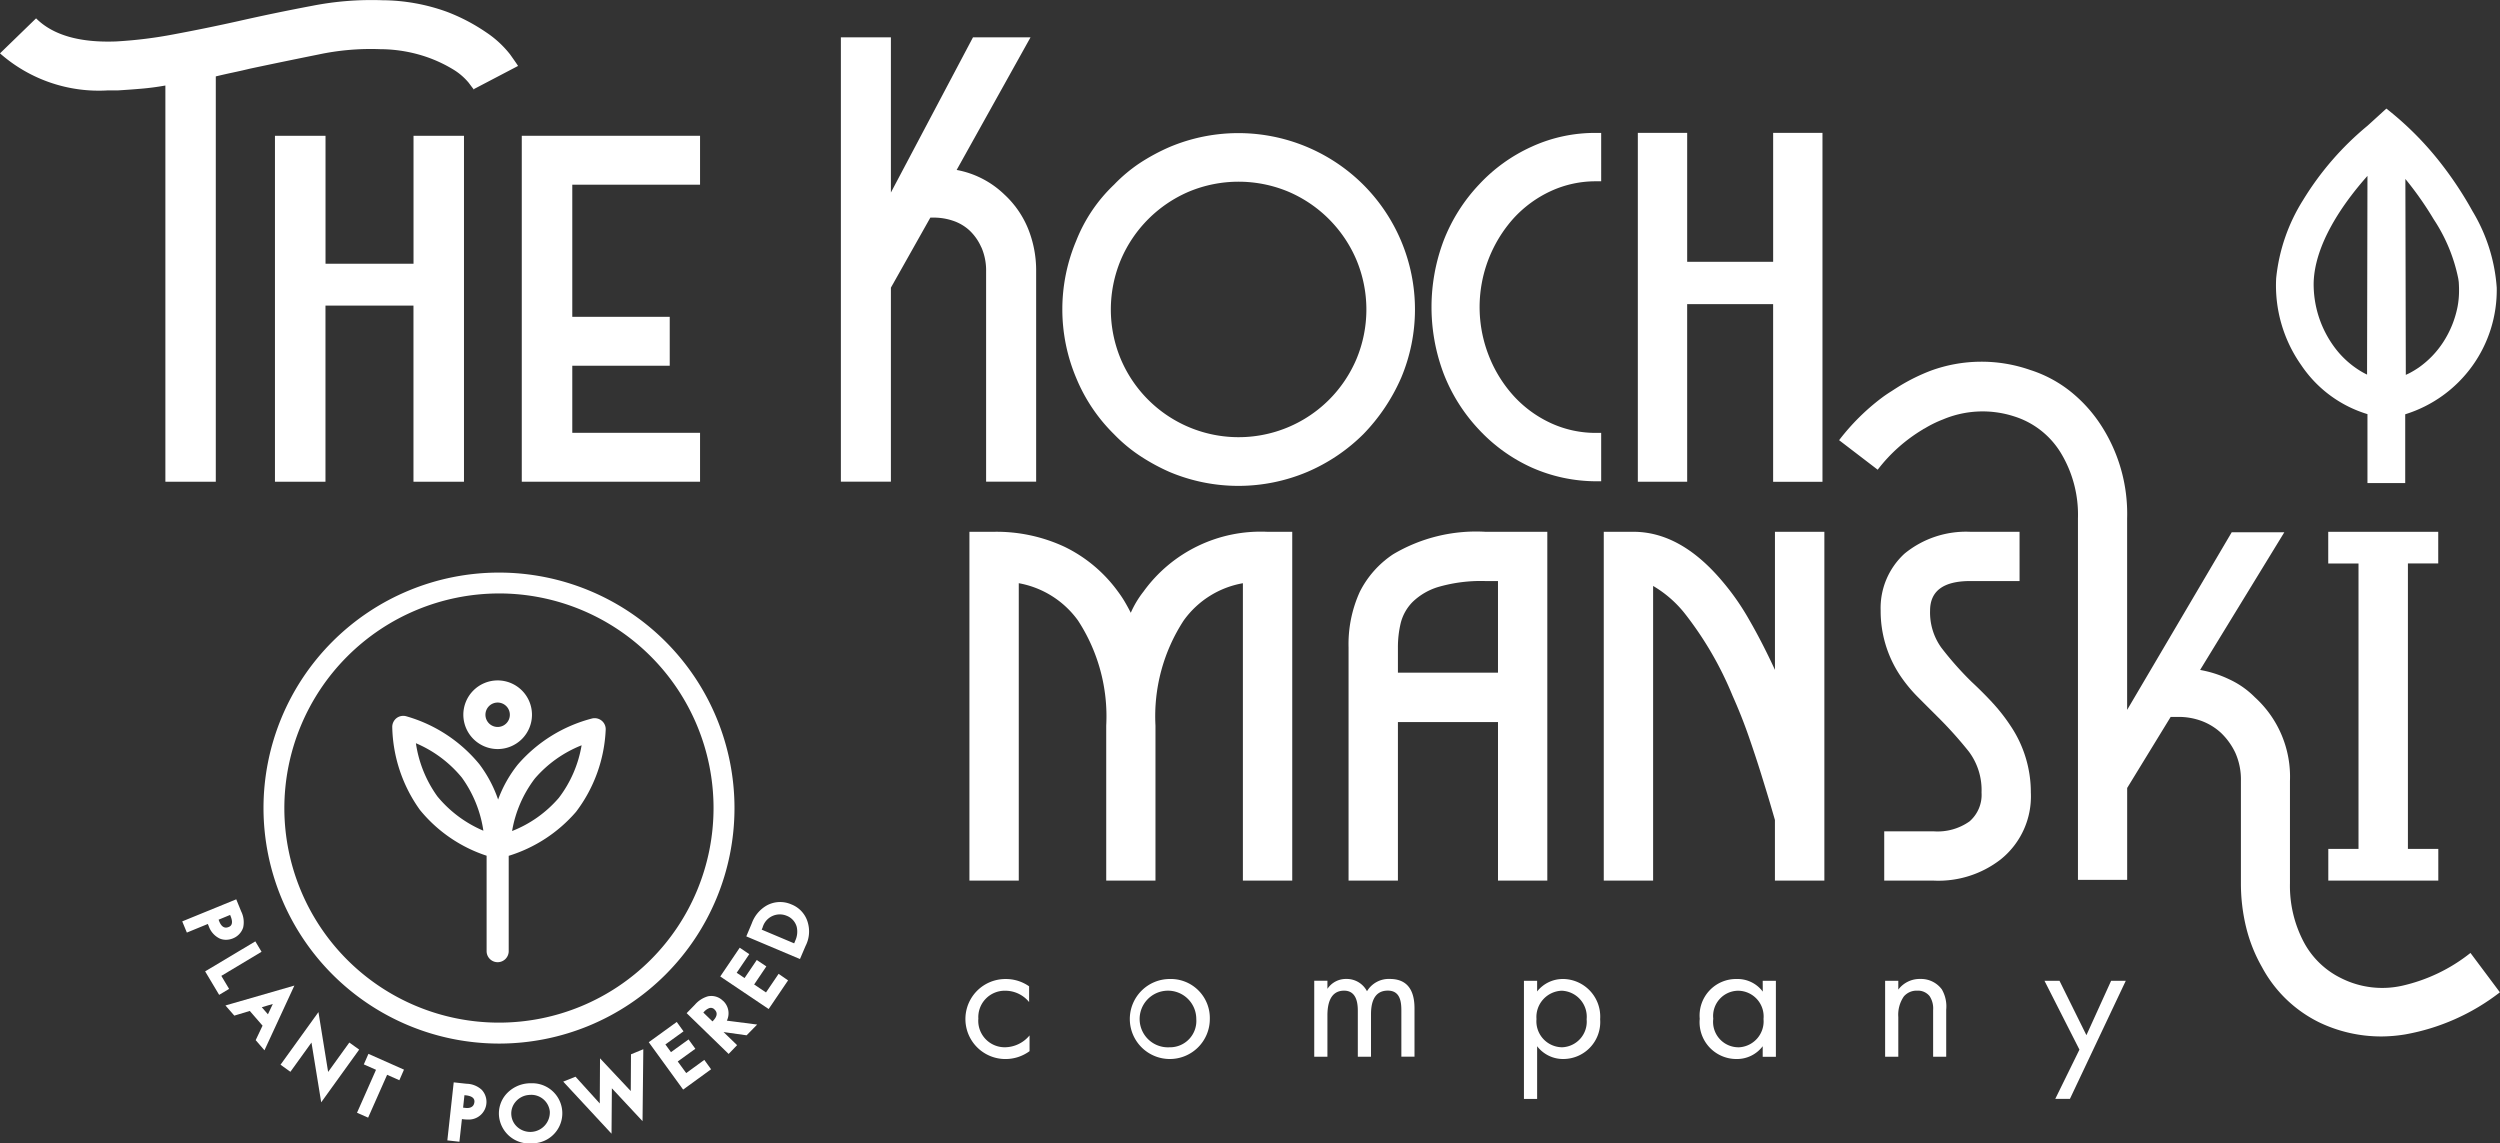<svg id="Group_156" data-name="Group 156" xmlns="http://www.w3.org/2000/svg" width="147.732" height="67.57" viewBox="0 0 147.732 67.57">
  <rect x="0" y="0" width="147.732" height="67.57" fill="#333333" stroke="none"/>
  <path id="Path_194" data-name="Path 194" d="M12.752,28.468V4.515c.34-.082.675-.158,1-.227s.662-.143,1-.227q2.131-.452,4.094-.846a14.791,14.791,0,0,1,3.624-.309,8.6,8.6,0,0,1,2.6.414,8.127,8.127,0,0,1,1.707.782,3.625,3.625,0,0,1,.917.785c.184.248.291.386.319.414V5.259l2.6-1.362c-.031-.056-.187-.284-.47-.682a6.045,6.045,0,0,0-1.408-1.3A11.082,11.082,0,0,0,26.4.694a11.4,11.4,0,0,0-3.8-.68,18.216,18.216,0,0,0-4.155.33q-2.2.414-4.373.907-1.875.418-3.731.764a25.847,25.847,0,0,1-3.476.434q-3.239.123-4.733-1.365L0,3.153A8.826,8.826,0,0,0,6.4,5.34h.6c.455-.028.91-.061,1.365-.1s.923-.1,1.408-.187V28.468Z" transform="translate(0 0)" fill="#fff"/>
  <path id="Path_195" data-name="Path 195" d="M6.358,3.14V23.582H9.343V13.176h5.2V23.582h2.985V3.14H14.546V10.7h-5.2V3.14Z" transform="translate(9.89 4.884)" fill="#fff"/>
  <path id="Path_196" data-name="Path 196" d="M22.6,20.692H15.05V16.728h5.758v-2.89H15.05V6.03H22.6V3.14H12.065V23.582H22.6Z" transform="translate(18.768 4.884)" fill="#fff"/>
  <path id="Path_197" data-name="Path 197" d="M44.584,17.546a10.417,10.417,0,0,0,0-8.1,10.434,10.434,0,0,0-2.231-3.317A10.463,10.463,0,0,0,30.9,3.9a11.913,11.913,0,0,0-1.758.948A9.18,9.18,0,0,0,27.62,6.125a9.235,9.235,0,0,0-2.236,3.317,10.425,10.425,0,0,0,0,8.1,10,10,0,0,0,2.228,3.32,9.163,9.163,0,0,0,1.533,1.28A11.721,11.721,0,0,0,30.9,23.1a10.469,10.469,0,0,0,8.137,0,10.594,10.594,0,0,0,3.317-2.234,11.186,11.186,0,0,0,2.228-3.317m-4.26,1.288a7.56,7.56,0,0,1-12.3-2.4,7.6,7.6,0,0,1,0-5.873,7.624,7.624,0,0,1,4.022-4.028,7.628,7.628,0,0,1,5.873,0,7.617,7.617,0,0,1,4.025,4.028,7.6,7.6,0,0,1,0,5.873,7.6,7.6,0,0,1-1.62,2.4" transform="translate(38.211 4.789)" fill="#fff"/>
  <path id="Path_198" data-name="Path 198" d="M39.019,3.889a9.687,9.687,0,0,0-3.108,2.236,10.177,10.177,0,0,0-2.1,3.335,11.138,11.138,0,0,0,0,7.815,10.177,10.177,0,0,0,2.1,3.335,9.748,9.748,0,0,0,3.11,2.236,9.422,9.422,0,0,0,3.808.813h.3V20.8h-.3a6.323,6.323,0,0,1-2.673-.578,6.867,6.867,0,0,1-2.185-1.592A7.711,7.711,0,0,1,36.5,16.266,7.859,7.859,0,0,1,37.971,8.1a6.909,6.909,0,0,1,2.185-1.59,6.323,6.323,0,0,1,2.673-.578h.3V3.074h-.3a8.958,8.958,0,0,0-3.81.815" transform="translate(51.489 4.781)" fill="#fff"/>
  <path id="Path_199" data-name="Path 199" d="M40.787,13.193h5.08v10.5h2.916V3.073H45.868v7.621h-5.08V3.073H37.872V23.688h2.916Z" transform="translate(58.912 4.778)" fill="#fff"/>
  <path id="Path_200" data-name="Path 200" d="M27.747,13.271a3.425,3.425,0,0,1,.279,1.423V27.12h2.957V14.695a6.592,6.592,0,0,0-.48-2.533A5.647,5.647,0,0,0,29.1,10.146,5.488,5.488,0,0,0,26.285,8.7L30.65.864h-3.4L22.4,10.033V.864H19.444V27.12H22.4V15.656l2.331-4.14h.22a3.519,3.519,0,0,1,1.112.184,2.7,2.7,0,0,1,.979.572,3.036,3.036,0,0,1,.7,1" transform="translate(30.246 1.343)" fill="#fff"/>
  <path id="Path_201" data-name="Path 201" d="M32.7,15.835a5.768,5.768,0,0,0-.749,1.25c-.112-.222-.23-.437-.353-.647s-.258-.409-.4-.6a8.455,8.455,0,0,0-3.146-2.645,9.514,9.514,0,0,0-4.186-.894H22.416V32.912h2.916V15.337a5.52,5.52,0,0,1,3.5,2.205A10.361,10.361,0,0,1,30.5,23.75v9.162H33.41V23.75a10.361,10.361,0,0,1,1.666-6.207,5.466,5.466,0,0,1,3.5-2.205V32.912h2.916V12.3H40.034A8.54,8.54,0,0,0,32.7,15.835" transform="translate(34.87 19.126)" fill="#fff"/>
  <path id="Path_202" data-name="Path 202" d="M42.928,32.911V12.3H39.264a9.594,9.594,0,0,0-5.456,1.334,5.782,5.782,0,0,0-1.958,2.208,7.461,7.461,0,0,0-.667,3.289V32.911H34.1V23.542h5.914v9.369ZM34.1,20.626v-1.5a6.123,6.123,0,0,1,.166-1.436,2.719,2.719,0,0,1,.708-1.25,3.728,3.728,0,0,1,1.561-.894,9.038,9.038,0,0,1,2.729-.335h.749v5.415Z" transform="translate(48.507 19.125)" fill="#fff"/>
  <path id="Path_203" data-name="Path 203" d="M47.2,20.46q-.751-1.625-1.521-2.957a14.563,14.563,0,0,0-1.6-2.292Q41.621,12.3,38.832,12.3H37.084V32.913H40V15.5a6.746,6.746,0,0,1,1.835,1.582A20.389,20.389,0,0,1,44.7,22q.54,1.208.958,2.415t.728,2.208c.207.667.381,1.234.521,1.707s.235.805.291,1v3.583H50.12V12.3H47.2Z" transform="translate(57.687 19.125)" fill="#fff"/>
  <path id="Path_204" data-name="Path 204" d="M50.069,22.374q-.583-.625-1.209-1.206a19.19,19.19,0,0,1-1.791-2.021,3.555,3.555,0,0,1-.664-2.188q0-1.748,2.374-1.748h2.913V12.3H48.778A5.734,5.734,0,0,0,44.9,13.586a4.356,4.356,0,0,0-1.416,3.373,6.87,6.87,0,0,0,1.124,3.792A8.563,8.563,0,0,0,45.7,22.083c.388.391.777.777,1.165,1.165a23.715,23.715,0,0,1,1.832,2.042,3.794,3.794,0,0,1,.749,2.415,2.078,2.078,0,0,1-.708,1.707A3.269,3.269,0,0,1,46.611,30H43.695v2.913h2.916a6,6,0,0,0,3.959-1.247,4.771,4.771,0,0,0,1.789-3.959,7.035,7.035,0,0,0-1.209-3.956,10.6,10.6,0,0,0-1.081-1.375" transform="translate(67.649 19.125)" fill="#fff"/>
  <path id="Path_205" data-name="Path 205" d="M60.334,14.169V12.3h-6.5v1.873h1.789V31.038H53.838v1.873h6.5V31.038H58.542V14.169Z" transform="translate(83.748 19.126)" fill="#fff"/>
  <path id="Path_206" data-name="Path 206" d="M79.835,43.3a10.022,10.022,0,0,1-4.025,1.935,5.4,5.4,0,0,1-3.608-.44,4.963,4.963,0,0,1-2.239-2.18,7.106,7.106,0,0,1-.795-3.427V33.135a6.34,6.34,0,0,0-2.075-4.945,5.165,5.165,0,0,0-1.5-1.053,6.656,6.656,0,0,0-1.735-.56l4.976-8.134H65.725L59.546,28.937V17.61A9.6,9.6,0,0,0,57.926,12a8.429,8.429,0,0,0-1.784-1.924,7.443,7.443,0,0,0-2.328-1.227,8.724,8.724,0,0,0-5.855.038,11.253,11.253,0,0,0-1.784.866c-.181.11-.363.227-.544.345-.2.125-.4.258-.6.409A13.081,13.081,0,0,0,42.526,13l2.28,1.745a9.522,9.522,0,0,1,2.673-2.382.5.5,0,0,1,.1-.056,6.789,6.789,0,0,1,1.086-.534,6.034,6.034,0,0,1,4.2-.181,4.96,4.96,0,0,1,2.775,2.18,7.042,7.042,0,0,1,1,3.836V38.982h2.908V33.552l2.571-4.2h.5a3.891,3.891,0,0,1,1.3.23,3.485,3.485,0,0,1,1.165.705,3.98,3.98,0,0,1,.856,1.186,3.868,3.868,0,0,1,.33,1.661v6.052a10.933,10.933,0,0,0,.307,2.594,9.077,9.077,0,0,0,.935,2.351,7.659,7.659,0,0,0,3.4,3.279,8.458,8.458,0,0,0,3.654.825,8.982,8.982,0,0,0,1.408-.12,12.8,12.8,0,0,0,5.6-2.489Z" transform="translate(66.152 13.012)" fill="#fff"/>
  <path id="Path_207" data-name="Path 207" d="M23.11,25.007a1.561,1.561,0,0,1,1.59-1.676,1.813,1.813,0,0,1,1.408.67v-.93a2.388,2.388,0,0,0-1.4-.432,2.364,2.364,0,1,0,0,4.728,2.4,2.4,0,0,0,1.426-.465v-.93a1.915,1.915,0,0,1-1.449.7,1.564,1.564,0,0,1-1.579-1.666" transform="translate(34.705 35.214)" fill="#fff"/>
  <path id="Path_208" data-name="Path 208" d="M28.494,22.638a2.364,2.364,0,1,0,2.379,2.369,2.307,2.307,0,0,0-2.379-2.369m0,4.035a1.674,1.674,0,1,1,1.579-1.666,1.556,1.556,0,0,1-1.579,1.666" transform="translate(40.619 35.214)" fill="#fff"/>
  <path id="Path_209" data-name="Path 209" d="M34.861,22.637a1.5,1.5,0,0,0-1.354.726,1.348,1.348,0,0,0-1.224-.726,1.307,1.307,0,0,0-1.114.585v-.478h-.779v4.49h.779V24.791c0-.542.1-1.462.986-1.462.82,0,.81.93.81,1.245v2.66h.779v-2.5c0-.542.1-1.408.994-1.408.736,0,.8.672.8,1.178v2.727h.777V24.39c0-.639-.125-1.753-1.457-1.753" transform="translate(47.272 35.212)" fill="#fff"/>
  <path id="Path_210" data-name="Path 210" d="M37.556,22.638a1.93,1.93,0,0,0-1.538.736v-.629h-.779v6.979h.779V26.609a1.922,1.922,0,0,0,1.572.756,2.185,2.185,0,0,0,2.152-2.349,2.223,2.223,0,0,0-2.185-2.379m-.077,4.035a1.535,1.535,0,0,1-1.5-1.666,1.556,1.556,0,0,1,1.492-1.676,1.54,1.54,0,0,1,1.472,1.687,1.514,1.514,0,0,1-1.462,1.656" transform="translate(54.815 35.214)" fill="#fff"/>
  <path id="Path_211" data-name="Path 211" d="M43.026,23.384a1.861,1.861,0,0,0-1.536-.746A2.157,2.157,0,0,0,39.3,24.987a2.174,2.174,0,0,0,2.185,2.379,1.9,1.9,0,0,0,1.536-.756v.626h.779v-4.49h-.779Zm-1.449,3.289A1.5,1.5,0,0,1,40.1,24.987a1.492,1.492,0,0,1,1.472-1.656A1.52,1.52,0,0,1,43.069,25a1.536,1.536,0,0,1-1.492,1.676" transform="translate(61.142 35.214)" fill="#fff"/>
  <path id="Path_212" data-name="Path 212" d="M45.657,22.637a1.578,1.578,0,0,0-1.288.629v-.521H43.59v4.49h.779V24.888a1.907,1.907,0,0,1,.325-1.214.987.987,0,0,1,.79-.345.88.88,0,0,1,.736.325,1.321,1.321,0,0,1,.207.823v2.757H47.2v-2.78a2.008,2.008,0,0,0-.258-1.2,1.529,1.529,0,0,0-1.288-.616" transform="translate(67.807 35.212)" fill="#fff"/>
  <path id="Path_213" data-name="Path 213" d="M49.752,25.893l-1.59-3.212h-.887l2.065,4.066-1.429,2.911h.866l3.3-6.977h-.866Z" transform="translate(73.54 35.279)" fill="#fff"/>
  <path id="Path_214" data-name="Path 214" d="M58.038,20.569V24.64h2.231V20.576a7.688,7.688,0,0,0,5.408-7.48,10.106,10.106,0,0,0-1.429-4.518,21.647,21.647,0,0,0-2.034-3.039,18.738,18.738,0,0,0-3.059-3.028s-1.017.93-1.117,1.017a17.509,17.509,0,0,0-3.805,4.39,10.664,10.664,0,0,0-1.59,4.62,8.166,8.166,0,0,0,1.485,5.139,7.235,7.235,0,0,0,3.91,2.89M61.95,9.051A9.862,9.862,0,0,1,63.4,12.539c.01.056.018.112.026.171l.008.072c.008.141.015.279.015.419a5.1,5.1,0,0,1-.089,1.03,5.949,5.949,0,0,1-.843,2.078,5.486,5.486,0,0,1-1.452,1.508,5.681,5.681,0,0,1-.549.33c-.036.018-.135.066-.212.1q-.012-5.788-.026-11.577A19.616,19.616,0,0,1,61.95,9.051M58.038,6.487l-.023,11.244v.5a4.122,4.122,0,0,1-.437-.24,5.409,5.409,0,0,1-1.454-1.329,6.26,6.26,0,0,1-1.265-3.879c.069-2.236,1.664-4.59,3.179-6.294" transform="translate(81.862 3.905)" fill="#fff"/>
  <path id="Path_215" data-name="Path 215" d="M20.008,41.073A13.916,13.916,0,1,0,6.093,27.155,13.931,13.931,0,0,0,20.008,41.073m0-26.6A12.681,12.681,0,1,1,7.325,27.155,12.7,12.7,0,0,1,20.008,14.474" transform="translate(9.478 20.595)" fill="#fff"/>
  <path id="Path_216" data-name="Path 216" d="M14.646,24.82v5.638a.653.653,0,1,0,1.306,0V24.825a8.607,8.607,0,0,0,3.979-2.6,8.639,8.639,0,0,0,1.753-4.866.649.649,0,0,0-.24-.521.656.656,0,0,0-.562-.13,8.674,8.674,0,0,0-4.393,2.724A7.351,7.351,0,0,0,15.326,21.5a7.477,7.477,0,0,0-1.109-2.09A8.655,8.655,0,0,0,9.89,16.576a.657.657,0,0,0-.567.112.667.667,0,0,0-.253.516,8.7,8.7,0,0,0,1.636,4.909,8.51,8.51,0,0,0,3.941,2.706M13.182,20.2a7.123,7.123,0,0,1,1.273,3.141,7.118,7.118,0,0,1-2.717-2.027,7.123,7.123,0,0,1-1.27-3.143A7.107,7.107,0,0,1,13.182,20.2m2.97,3.159A7.076,7.076,0,0,1,17.5,20.253a7.092,7.092,0,0,1,2.76-1.96A7.056,7.056,0,0,1,18.914,21.4a7.026,7.026,0,0,1-2.763,1.96" transform="translate(14.109 25.748)" fill="#fff"/>
  <path id="Path_217" data-name="Path 217" d="M12.741,19.79a2.028,2.028,0,1,0-2.027-2.027,2.032,2.032,0,0,0,2.027,2.027m0-1.306a.721.721,0,1,1,.721-.721.719.719,0,0,1-.721.721" transform="translate(16.666 24.474)" fill="#fff"/>
  <path id="Path_218" data-name="Path 218" d="M5.781,22.385a1.269,1.269,0,0,0,.652.731.954.954,0,0,0,.368.072,1.1,1.1,0,0,0,.406-.082,1.035,1.035,0,0,0,.606-.639,1.436,1.436,0,0,0-.118-.961l-.289-.71L4.214,22.1l.273.662,1.239-.509Zm1.17.049c-.233.095-.417-.013-.547-.325L6.363,22l.68-.281.033.082c.2.5-.038.6-.125.634" transform="translate(6.555 32.347)" fill="#fff"/>
  <path id="Path_219" data-name="Path 219" d="M5.7,23.807l2.377-1.423-.368-.616L4.743,23.541l.828,1.388.588-.353Z" transform="translate(7.379 33.86)" fill="#fff"/>
  <path id="Path_220" data-name="Path 220" d="M5.213,23.966l.524.6.915-.276.754.869L7,26.015l.519.6L9.287,22.79Zm2.8-.089-.289.611-.363-.417Z" transform="translate(8.109 35.45)" fill="#fff"/>
  <path id="Path_221" data-name="Path 221" d="M10.552,25.2,9.3,26.937,8.728,23.4l-2.241,3.11.583.419L8.316,25.2l.575,3.532,2.244-3.115Z" transform="translate(10.09 36.407)" fill="#fff"/>
  <path id="Path_222" data-name="Path 222" d="M8.657,24.992l.721.319L8.255,27.85l.657.289,1.122-2.533.723.322.273-.626-2.1-.933Z" transform="translate(12.842 37.906)" fill="#fff"/>
  <path id="Path_223" data-name="Path 223" d="M11.484,25.112l-.764-.084-.376,3.43.713.079.148-1.337.135.015a1.811,1.811,0,0,0,.2.01,1.046,1.046,0,0,0,.836-1.756,1.371,1.371,0,0,0-.894-.358m.457,1.1c-.036.317-.335.358-.544.325l-.12-.013.079-.736.089.008c.534.061.506.319.5.417" transform="translate(16.091 38.931)" fill="#fff"/>
  <path id="Path_224" data-name="Path 224" d="M13.432,25.049c-.069,0-.135,0-.2.008a1.926,1.926,0,0,0-1.262.634,1.725,1.725,0,0,0-.422,1.324,1.793,1.793,0,0,0,1.83,1.592c.072,0,.138-.005.207-.01a1.775,1.775,0,0,0-.148-3.547m-.774,2.614a1.059,1.059,0,0,1-.388-.721v0a1.056,1.056,0,0,1,.238-.785,1.14,1.14,0,0,1,.787-.417,1.029,1.029,0,0,1,.125-.008,1.1,1.1,0,0,1,1.122.981,1.155,1.155,0,0,1-1.883.951" transform="translate(17.943 38.964)" fill="#fff"/>
  <path id="Path_225" data-name="Path 225" d="M17.017,26.735,15.2,24.8l-.015,2.668-1.434-1.582-.726.291,2.855,3.077.02-2.683,1.812,1.942.046-4.25-.728.3Z" transform="translate(20.257 37.739)" fill="#fff"/>
  <path id="Path_226" data-name="Path 226" d="M17.213,26.652l-.5-.685,1.04-.751-.4-.552-1.04.751-.33-.455,1.071-.774-.4-.555L15,24.828l2.032,2.8,1.651-1.2-.4-.555Z" transform="translate(23.337 36.759)" fill="#fff"/>
  <path id="Path_227" data-name="Path 227" d="M18.03,23.323a.972.972,0,0,0-.9-.268,1.616,1.616,0,0,0-.762.493l-.488.5,2.481,2.41.5-.519-.8-.774,1.362.192.624-.636-1.791-.23a1,1,0,0,0-.222-1.17M17.443,24.5l-.036.036-.542-.524.028-.028a.813.813,0,0,1,.314-.23.294.294,0,0,1,.33.089c.23.225.074.48-.095.657" transform="translate(24.696 35.822)" fill="#fff"/>
  <path id="Path_228" data-name="Path 228" d="M19.355,24.559l-.7-.47.721-1.068-.567-.378-.721,1.066-.465-.312.744-1.1-.565-.381-1.15,1.7,2.86,1.924,1.147-1.694L20.1,23.46Z" transform="translate(25.91 34.087)" fill="#fff"/>
  <path id="Path_229" data-name="Path 229" d="M19.928,21a1.644,1.644,0,0,0-1.462.059,1.986,1.986,0,0,0-.882,1.05l-.327.777,3.171,1.339.33-.772A1.869,1.869,0,0,0,20.9,22.1a1.617,1.617,0,0,0-.971-1.1m.21,2.17-.054.128-1.919-.81.054-.125a1.055,1.055,0,0,1,1.426-.693.978.978,0,0,1,.59.652,1.272,1.272,0,0,1-.1.848" transform="translate(26.844 32.447)" fill="#fff"/>
</svg>
